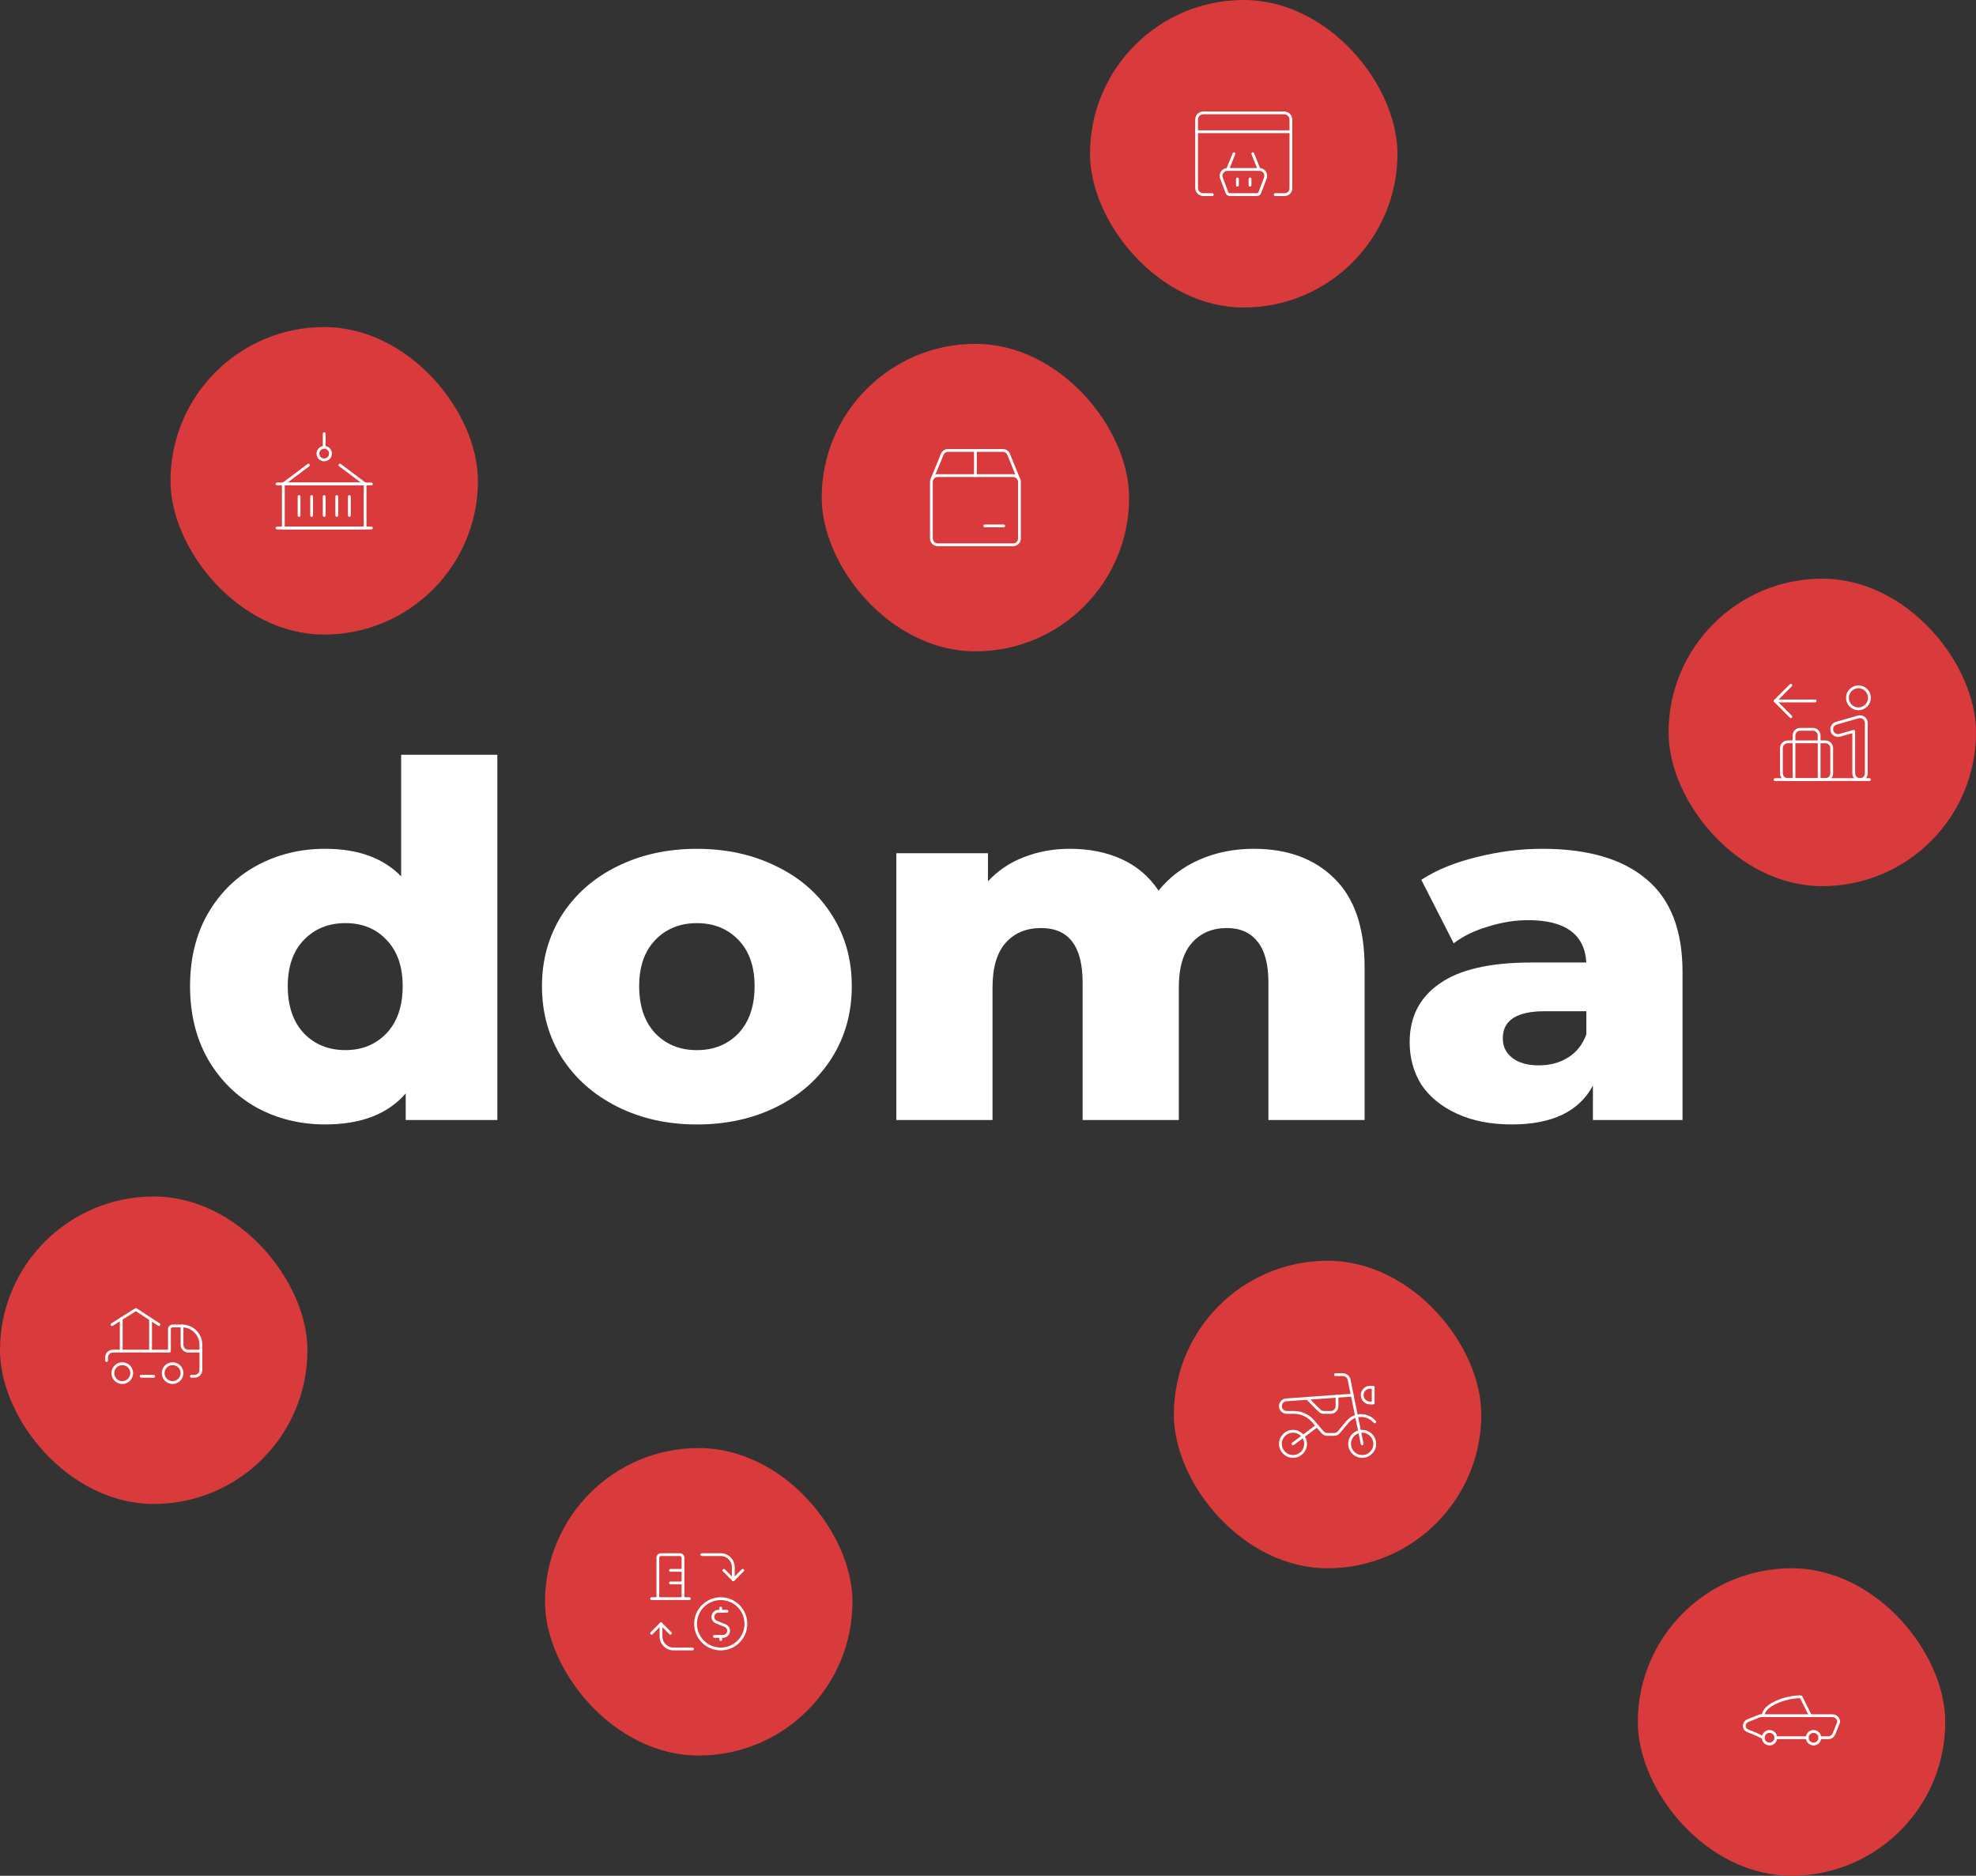 <svg xmlns="http://www.w3.org/2000/svg" width="707" height="671" viewBox="0 0 707 671" fill="none"><rect x="0" y="0" width="707" height="671" fill="#333333" stroke="none"/><path d="M551.823 303.631C568.124 303.631 580.562 307.27 589.135 314.548C597.708 321.708 601.995 332.742 601.995 347.65V400.649H569.936V388.324C564.985 397.597 555.325 402.234 540.955 402.234C533.348 402.234 526.767 400.943 521.212 398.36C515.658 395.778 511.431 392.315 508.533 387.972C505.756 383.511 504.367 378.464 504.367 372.829C504.367 363.791 507.929 356.806 515.054 351.876C522.178 346.828 533.167 344.305 548.019 344.305H567.581C566.977 334.21 560.034 329.162 546.751 329.162C542.042 329.162 537.272 329.925 532.442 331.451C527.612 332.86 523.506 334.855 520.125 337.438L508.533 314.724C513.967 311.202 520.548 308.502 528.276 306.624C536.125 304.629 543.974 303.631 551.823 303.631ZM550.555 381.105C554.54 381.105 558.041 380.166 561.06 378.288C564.079 376.409 566.253 373.651 567.581 370.012V361.736H552.728C542.706 361.736 537.695 364.964 537.695 371.421C537.695 374.355 538.842 376.703 541.136 378.464C543.43 380.224 546.57 381.105 550.555 381.105Z" fill="white"></path><path d="M448.579 303.631C460.655 303.631 470.254 307.152 477.379 314.195C484.624 321.239 488.246 331.862 488.246 346.065V400.649H453.832V351.524C453.832 344.833 452.504 339.903 449.847 336.733C447.312 333.564 443.689 331.979 438.98 331.979C433.787 331.979 429.621 333.74 426.482 337.262C423.342 340.783 421.773 346.124 421.773 353.285V400.649H387.358V351.524C387.358 338.494 382.407 331.979 372.506 331.979C367.193 331.979 362.966 333.74 359.827 337.262C356.687 340.783 355.117 346.124 355.117 353.285V400.649H320.703V305.216H353.487V315.252C357.11 311.378 361.397 308.502 366.347 306.624C371.419 304.629 376.913 303.631 382.83 303.631C389.713 303.631 395.871 304.863 401.305 307.328C406.739 309.794 411.146 313.55 414.527 318.597C418.391 313.785 423.282 310.087 429.199 307.505C435.116 304.922 441.576 303.631 448.579 303.631Z" fill="white"></path><path d="M249.339 402.244C238.834 402.244 229.355 400.131 220.902 395.905C212.449 391.679 205.808 385.81 200.978 378.297C196.269 370.785 193.914 362.274 193.914 352.766C193.914 343.375 196.269 334.924 200.978 327.411C205.808 319.898 212.389 314.088 220.721 309.979C229.174 305.754 238.713 303.641 249.339 303.641C259.965 303.641 269.505 305.754 277.957 309.979C286.41 314.088 292.991 319.898 297.7 327.411C302.41 334.806 304.764 343.258 304.764 352.766C304.764 362.274 302.41 370.785 297.7 378.297C292.991 385.81 286.41 391.679 277.957 395.905C269.505 400.131 259.965 402.244 249.339 402.244ZM249.339 375.656C255.377 375.656 260.328 373.661 264.192 369.67C268.056 365.561 269.988 359.927 269.988 352.766C269.988 345.723 268.056 340.206 264.192 336.215C260.328 332.224 255.377 330.228 249.339 330.228C243.302 330.228 238.351 332.224 234.487 336.215C230.623 340.206 228.691 345.723 228.691 352.766C228.691 359.927 230.623 365.561 234.487 369.67C238.351 373.661 243.302 375.656 249.339 375.656Z" fill="white"></path><path d="M177.945 270V400.649H145.16V391.141C138.761 398.536 129.161 402.234 116.361 402.234C107.426 402.234 99.275 400.238 91.909 396.247C84.543 392.139 78.686 386.328 74.34 378.816C70.113 371.303 68 362.617 68 352.756C68 342.896 70.113 334.268 74.34 326.873C78.686 319.36 84.543 313.608 91.909 309.617C99.275 305.626 107.426 303.631 116.361 303.631C128.074 303.631 137.13 306.918 143.53 313.491V270H177.945ZM123.606 375.646C129.523 375.646 134.414 373.651 138.278 369.66C142.142 365.551 144.074 359.917 144.074 352.756C144.074 345.713 142.142 340.196 138.278 336.205C134.534 332.214 129.644 330.218 123.606 330.218C117.569 330.218 112.618 332.214 108.754 336.205C104.89 340.196 102.958 345.713 102.958 352.756C102.958 359.917 104.89 365.551 108.754 369.66C112.618 373.651 117.569 375.646 123.606 375.646Z" fill="white"></path><rect x="61" y="117" width="110" height="110" rx="55" fill="#D93A3C"></rect><g clip-path="url(#clip0_2010_15)"><path d="M99.125 188.875H132.875" stroke="white" stroke-linecap="round" stroke-linejoin="round"></path><path d="M99.125 173.125H132.875" stroke="white" stroke-linecap="round" stroke-linejoin="round"></path><path d="M107 177.625V184.375" stroke="white" stroke-linecap="round" stroke-linejoin="round"></path><path d="M111.5 177.625V184.375" stroke="white" stroke-linecap="round" stroke-linejoin="round"></path><path d="M116 177.625V184.375" stroke="white" stroke-linecap="round" stroke-linejoin="round"></path><path d="M101.375 173.125L110.375 166.375" stroke="white" stroke-linecap="round" stroke-linejoin="round"></path><path d="M125 177.625V184.375" stroke="white" stroke-linecap="round" stroke-linejoin="round"></path><path d="M120.5 177.625V184.375" stroke="white" stroke-linecap="round" stroke-linejoin="round"></path><path d="M130.625 173.125L121.625 166.375" stroke="white" stroke-linecap="round" stroke-linejoin="round"></path><path d="M116 159.919V155.125" stroke="white" stroke-linecap="round" stroke-linejoin="round"></path><path d="M116 164.516C117.243 164.516 118.25 163.508 118.25 162.266C118.25 161.023 117.243 160.016 116 160.016C114.757 160.016 113.75 161.023 113.75 162.266C113.75 163.508 114.757 164.516 116 164.516Z" stroke="white" stroke-linecap="round" stroke-linejoin="round"></path><path d="M130.625 173.125H101.375V188.875H130.625V173.125Z" stroke="white" stroke-linecap="round" stroke-linejoin="round"></path></g><rect x="294" y="123" width="110" height="110" rx="55" fill="#D93A3C"></rect><path d="M362.5 170.125H335.5C334.257 170.125 333.25 171.132 333.25 172.375V192.625C333.25 193.868 334.257 194.875 335.5 194.875H362.5C363.743 194.875 364.75 193.868 364.75 192.625V172.375C364.75 171.132 363.743 170.125 362.5 170.125Z" stroke="white" stroke-linecap="round" stroke-linejoin="round"></path><path d="M364.447 171.25L360.847 162.462C360.67 162.063 360.381 161.724 360.015 161.487C359.649 161.25 359.222 161.124 358.786 161.125H339.209C338.773 161.124 338.346 161.249 337.98 161.487C337.613 161.724 337.324 162.063 337.147 162.462L333.547 171.25" stroke="white" stroke-linecap="round" stroke-linejoin="round"></path><path d="M349 170.125V161.125" stroke="white" stroke-linecap="round" stroke-linejoin="round"></path><path d="M352.375 188.125H359.125" stroke="white" stroke-linecap="round" stroke-linejoin="round"></path><rect y="428" width="110" height="110" rx="55" fill="#D93A3C"></rect><path d="M38.125 486.695V485.57C38.125 484.974 38.362 484.401 38.784 483.979C39.206 483.557 39.778 483.32 40.375 483.32H60.625V475.445C60.625 475.147 60.743 474.861 60.955 474.65C61.166 474.439 61.452 474.32 61.75 474.32H65.125C66.915 474.32 68.632 475.031 69.898 476.297C71.164 477.563 71.875 479.28 71.875 481.07V490.07C71.875 490.667 71.638 491.239 71.216 491.661C70.794 492.083 70.222 492.32 69.625 492.32H68.5" stroke="white" stroke-linecap="round" stroke-linejoin="round"></path><path d="M71.875 483.32H67.375C66.778 483.32 66.206 483.083 65.784 482.661C65.362 482.239 65.125 481.667 65.125 481.07V474.32" stroke="white" stroke-linecap="round" stroke-linejoin="round"></path><path d="M61.75 494.57C63.614 494.57 65.125 493.059 65.125 491.195C65.125 489.331 63.614 487.82 61.75 487.82C59.886 487.82 58.375 489.331 58.375 491.195C58.375 493.059 59.886 494.57 61.75 494.57Z" stroke="white" stroke-linecap="round" stroke-linejoin="round"></path><path d="M43.75 494.57C45.614 494.57 47.125 493.059 47.125 491.195C47.125 489.331 45.614 487.82 43.75 487.82C41.886 487.82 40.375 489.331 40.375 491.195C40.375 493.059 41.886 494.57 43.75 494.57Z" stroke="white" stroke-linecap="round" stroke-linejoin="round"></path><path d="M55 492.32H50.5" stroke="white" stroke-linecap="round" stroke-linejoin="round"></path><path d="M53.875 471.877V483.32" stroke="white" stroke-linecap="round" stroke-linejoin="round"></path><path d="M56.872 473.836L48.622 468.443L40.078 473.836" stroke="white" stroke-linecap="round" stroke-linejoin="round"></path><path d="M43.375 483.32V471.758" stroke="white" stroke-linecap="round" stroke-linejoin="round"></path><rect x="597" y="207" width="110" height="110" rx="55" fill="#D93A3C"></rect><g clip-path="url(#clip1_2010_15)"><path d="M653.125 265.375H639.625C638.382 265.375 637.375 266.382 637.375 267.625V276.625C637.375 277.868 638.382 278.875 639.625 278.875H653.125C654.368 278.875 655.375 277.868 655.375 276.625V267.625C655.375 266.382 654.368 265.375 653.125 265.375Z" stroke="white" stroke-linecap="round" stroke-linejoin="round"></path><path d="M650.875 278.875V263.125C650.875 262.528 650.638 261.956 650.216 261.534C649.794 261.112 649.222 260.875 648.625 260.875H644.125C643.528 260.875 642.956 261.112 642.534 261.534C642.112 261.956 641.875 262.528 641.875 263.125V278.875" stroke="white" stroke-linecap="round" stroke-linejoin="round"></path><path d="M664.938 253.562C667.112 253.562 668.875 251.8 668.875 249.625C668.875 247.45 667.112 245.688 664.938 245.688C662.763 245.688 661 247.45 661 249.625C661 251.8 662.763 253.562 664.938 253.562Z" stroke="white" stroke-linecap="round" stroke-linejoin="round"></path><path d="M665.501 278.874C664.904 278.874 664.332 278.637 663.91 278.215C663.488 277.793 663.251 277.221 663.251 276.624V261.608L658.244 263.039C657.67 263.202 657.054 263.132 656.532 262.842C656.011 262.552 655.625 262.066 655.462 261.492C655.298 260.918 655.368 260.302 655.658 259.781C655.949 259.259 656.434 258.873 657.008 258.71L664.883 256.46C665.218 256.364 665.571 256.347 665.913 256.411C666.255 256.475 666.578 256.617 666.856 256.827C667.134 257.037 667.36 257.308 667.515 257.62C667.67 257.932 667.751 258.276 667.751 258.624V276.624C667.751 277.221 667.514 277.793 667.092 278.215C666.67 278.637 666.098 278.874 665.501 278.874Z" stroke="white" stroke-linecap="round" stroke-linejoin="round"></path><path d="M635.125 278.875H668.875" stroke="white" stroke-linecap="round" stroke-linejoin="round"></path><path d="M635.125 250.75H649.469" stroke="white" stroke-linecap="round" stroke-linejoin="round"></path><path d="M640.75 245.125L635.125 250.75L640.75 256.375" stroke="white" stroke-linecap="round" stroke-linejoin="round"></path></g><rect x="390" width="110" height="110" rx="55" fill="#D93A3C"></rect><path d="M456.25 69.625H459.625C460.222 69.625 460.794 69.388 461.216 68.966C461.638 68.544 461.875 67.972 461.875 67.375V42.797C461.873 42.155 461.617 41.54 461.163 41.086C460.709 40.632 460.093 40.377 459.451 40.375H430.536C429.897 40.377 429.285 40.632 428.833 41.083C428.382 41.535 428.127 42.147 428.125 42.785V67.201C428.127 67.843 428.382 68.459 428.836 68.913C429.29 69.367 429.905 69.623 430.548 69.625H433.75" stroke="white" stroke-linecap="round" stroke-linejoin="round"></path><path d="M428.125 47.125H461.875" stroke="white" stroke-linecap="round" stroke-linejoin="round"></path><path d="M450.624 60.625H439.118C438.755 60.626 438.398 60.715 438.077 60.884C437.756 61.053 437.48 61.297 437.274 61.596C437.068 61.894 436.937 62.238 436.892 62.599C436.847 62.959 436.891 63.324 437.018 63.664L438.98 68.894C439.06 69.109 439.203 69.293 439.391 69.424C439.578 69.555 439.801 69.625 440.03 69.625H449.72C449.948 69.624 450.171 69.554 450.359 69.423C450.546 69.293 450.69 69.108 450.77 68.894L452.73 63.664C452.858 63.324 452.901 62.958 452.856 62.597C452.811 62.236 452.68 61.892 452.473 61.593C452.266 61.295 451.989 61.051 451.668 60.882C451.346 60.713 450.988 60.625 450.624 60.625Z" stroke="white" stroke-linecap="round" stroke-linejoin="round"></path><path d="M439.242 60.625L441.492 55" stroke="white" stroke-linecap="round" stroke-linejoin="round"></path><path d="M450.492 60.625L448.242 55" stroke="white" stroke-linecap="round" stroke-linejoin="round"></path><path d="M442.75 66.25V64" stroke="white" stroke-linecap="round" stroke-linejoin="round"></path><path d="M447.25 66.25V64" stroke="white" stroke-linecap="round" stroke-linejoin="round"></path><rect x="195" y="518" width="110" height="110" rx="55" fill="#D93A3C"></rect><g clip-path="url(#clip2_2010_15)"><path d="M251.125 556.125H257.875C259.068 556.125 260.213 556.599 261.057 557.443C261.901 558.287 262.375 559.432 262.375 560.625V565.125" stroke="white" stroke-linecap="round" stroke-linejoin="round"></path><path d="M259 561.75L262.375 565.125L265.75 561.75" stroke="white" stroke-linecap="round" stroke-linejoin="round"></path><path d="M247.75 589.875H241C239.807 589.875 238.662 589.401 237.818 588.557C236.974 587.713 236.5 586.568 236.5 585.375V580.875" stroke="white" stroke-linecap="round" stroke-linejoin="round"></path><path d="M239.875 584.25L236.5 580.875L233.125 584.25" stroke="white" stroke-linecap="round" stroke-linejoin="round"></path><path d="M260.124 576.375H257.074C256.607 576.375 256.154 576.538 255.794 576.836C255.433 577.133 255.188 577.547 255.099 578.006C255.01 578.465 255.084 578.94 255.308 579.351C255.531 579.761 255.891 580.081 256.324 580.255L259.42 581.495C259.854 581.669 260.213 581.989 260.437 582.399C260.66 582.81 260.734 583.285 260.645 583.744C260.556 584.203 260.311 584.617 259.95 584.914C259.59 585.212 259.137 585.375 258.67 585.375H255.624" stroke="white" stroke-linecap="round" stroke-linejoin="round"></path><path d="M257.875 576.375V575.25" stroke="white" stroke-linecap="round" stroke-linejoin="round"></path><path d="M257.875 586.5V585.375" stroke="white" stroke-linecap="round" stroke-linejoin="round"></path><path d="M257.875 589.875C262.846 589.875 266.875 585.846 266.875 580.875C266.875 575.904 262.846 571.875 257.875 571.875C252.904 571.875 248.875 575.904 248.875 580.875C248.875 585.846 252.904 589.875 257.875 589.875Z" stroke="white" stroke-linecap="round" stroke-linejoin="round"></path><path d="M235.375 571.875H244.375V557.25C244.375 556.952 244.256 556.665 244.045 556.455C243.835 556.244 243.548 556.125 243.25 556.125H236.5C236.202 556.125 235.915 556.244 235.705 556.455C235.494 556.665 235.375 556.952 235.375 557.25V571.875Z" stroke="white" stroke-linecap="round" stroke-linejoin="round"></path><path d="M239.875 561.75H244.375" stroke="white" stroke-linecap="round" stroke-linejoin="round"></path><path d="M239.875 566.25H244.375" stroke="white" stroke-linecap="round" stroke-linejoin="round"></path><path d="M246.625 571.875H244.375" stroke="white" stroke-linecap="round" stroke-linejoin="round"></path><path d="M235.375 571.875H233.125" stroke="white" stroke-linecap="round" stroke-linejoin="round"></path></g><rect x="420" y="451" width="110" height="110" rx="55" fill="#D93A3C"></rect><path d="M487.375 521C489.86 521 491.875 518.985 491.875 516.5C491.875 514.015 489.86 512 487.375 512C484.89 512 482.875 514.015 482.875 516.5C482.875 518.985 484.89 521 487.375 521Z" stroke="white" stroke-linecap="round" stroke-linejoin="round"></path><path d="M483.82 499.078L460.375 500.749C459.778 500.749 459.206 500.986 458.784 501.408C458.362 501.83 458.125 502.402 458.125 502.999C458.125 503.596 458.362 504.168 458.784 504.59C459.206 505.012 459.778 505.249 460.375 505.249H462.985C464.284 505.25 465.567 505.532 466.747 506.076C467.927 506.619 468.975 507.412 469.819 508.399L473.2 512.338C473.411 512.585 473.673 512.783 473.968 512.918C474.263 513.054 474.584 513.124 474.909 513.124H477.319C477.649 513.124 477.975 513.052 478.274 512.912C478.573 512.772 478.837 512.568 479.049 512.314L482.088 508.668C482.655 507.986 483.359 507.431 484.153 507.037C484.948 506.643 485.815 506.419 486.701 506.38C487.587 506.34 488.472 506.486 489.298 506.808C490.124 507.13 490.874 507.621 491.5 508.249L491.882 508.632" stroke="white" stroke-linecap="round" stroke-linejoin="round"></path><path d="M462.625 521C465.11 521 467.125 518.985 467.125 516.5C467.125 514.015 465.11 512 462.625 512C460.14 512 458.125 514.015 458.125 516.5C458.125 518.985 460.14 521 462.625 521Z" stroke="white" stroke-linecap="round" stroke-linejoin="round"></path><path d="M487.375 516.5L482.689 493.536C482.583 493.031 482.306 492.578 481.905 492.253C481.504 491.927 481.003 491.75 480.487 491.75H477.812" stroke="white" stroke-linecap="round" stroke-linejoin="round"></path><path d="M462.625 516.501L471.234 510.045" stroke="white" stroke-linecap="round" stroke-linejoin="round"></path><path d="M478.375 499.467V502.999C478.375 503.596 478.138 504.168 477.716 504.59C477.294 505.012 476.722 505.249 476.125 505.249H473.682C473.085 505.249 472.513 505.012 472.092 504.591L467.727 500.226" stroke="white" stroke-linecap="round" stroke-linejoin="round"></path><path d="M490.188 501.875C489.442 501.875 488.726 501.579 488.199 501.051C487.671 500.524 487.375 499.808 487.375 499.062C487.375 498.317 487.671 497.601 488.199 497.074C488.726 496.546 489.442 496.25 490.188 496.25H491.312V501.875H490.188Z" stroke="white" stroke-linecap="round" stroke-linejoin="round"></path><rect x="586" y="561" width="110" height="110" rx="55" fill="#D93A3C"></rect><path d="M648.875 623.875C650.118 623.875 651.125 622.868 651.125 621.625C651.125 620.382 650.118 619.375 648.875 619.375C647.632 619.375 646.625 620.382 646.625 621.625C646.625 622.868 647.632 623.875 648.875 623.875Z" stroke="white" stroke-linecap="round" stroke-linejoin="round"></path><path d="M635.375 621.625H646.625" stroke="white" stroke-linecap="round" stroke-linejoin="round"></path><path d="M651.125 621.625H654.101C654.551 621.625 654.99 621.49 655.363 621.238C655.735 620.986 656.023 620.628 656.191 620.211L657.875 616C657.875 615.403 657.638 614.831 657.216 614.409C656.794 613.987 656.222 613.75 655.625 613.75H629.75L625.39 615.495C625.016 615.644 624.696 615.901 624.471 616.234C624.246 616.567 624.125 616.96 624.125 617.362C624.125 619.528 626.075 618.948 630.875 621.636" stroke="white" stroke-linecap="round" stroke-linejoin="round"></path><path d="M647.75 613.75L644.375 607H643.7C639.151 607 630.875 609.812 630.875 613.75" stroke="white" stroke-linecap="round" stroke-linejoin="round"></path><path d="M633.125 623.875C634.368 623.875 635.375 622.868 635.375 621.625C635.375 620.382 634.368 619.375 633.125 619.375C631.882 619.375 630.875 620.382 630.875 621.625C630.875 622.868 631.882 623.875 633.125 623.875Z" stroke="white" stroke-linecap="round" stroke-linejoin="round"></path><defs><clipPath id="clip0_2010_15"><rect width="36" height="36" fill="white" transform="translate(98 154)"></rect></clipPath><clipPath id="clip1_2010_15"><rect width="36" height="36" fill="white" transform="translate(634 244)"></rect></clipPath><clipPath id="clip2_2010_15"><rect width="36" height="36" fill="white" transform="translate(232 555)"></rect></clipPath></defs></svg>